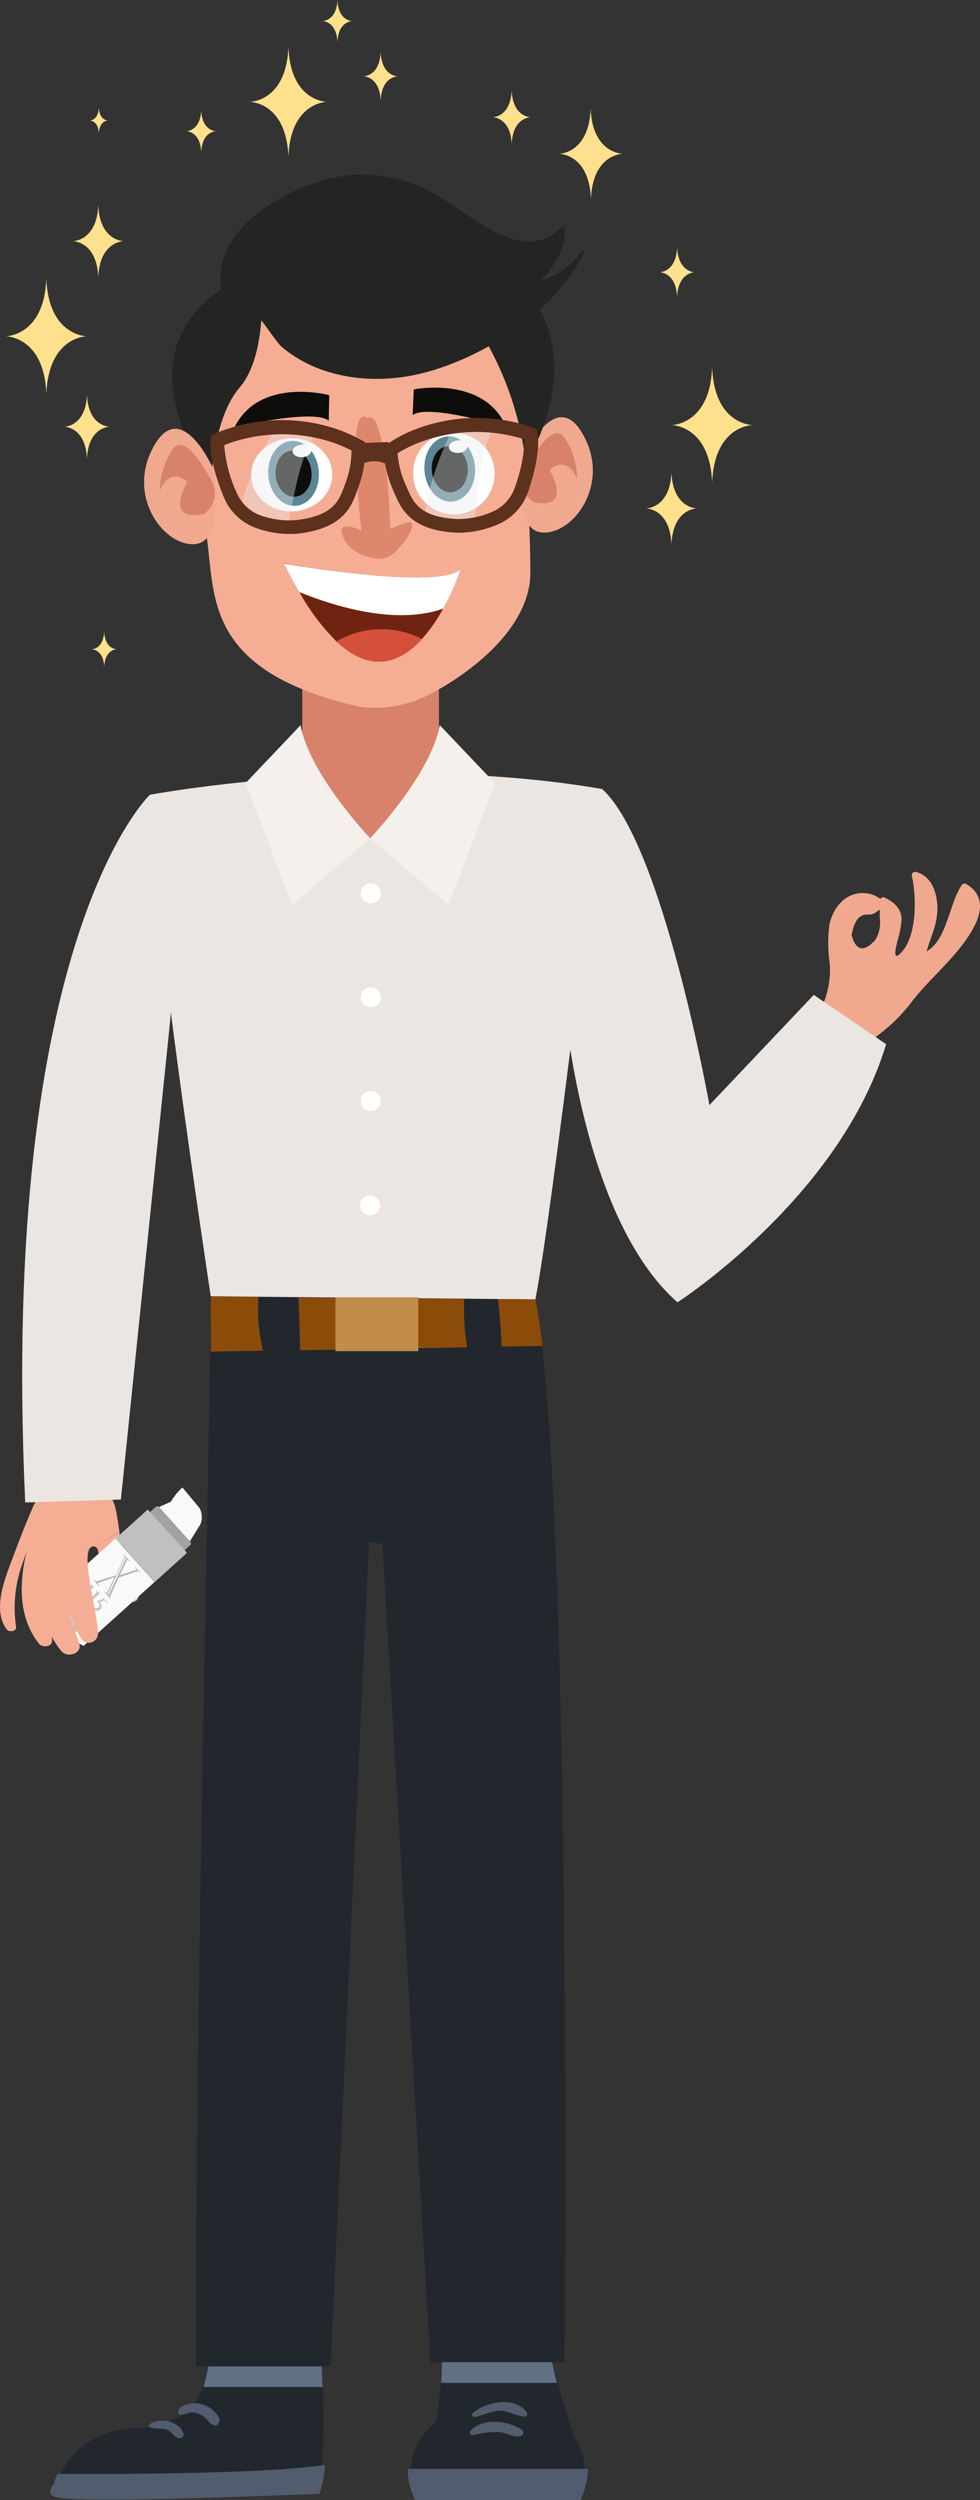<svg xmlns="http://www.w3.org/2000/svg" viewBox="0 0 157.76 402.22"><rect x="0" y="0" width="157.76" height="402.22" fill="#333333" stroke="none"/><defs><style>.a{fill:#22272e;}.b{fill:#617085;}.c,.d{fill:#515d6e;}.c{stroke:#515d6e;}.c,.y{stroke-miterlimit:10;}.e{fill:#ebe6e2;}.f{fill:#d8826c;}.g{fill:#f5ae94;}.h{fill:#fff;}.i{fill:#f0a98f;}.j{fill:#dd876c;}.k{fill:#0d0d0c;}.l{fill:#5c8696;}.m{fill:#712311;}.n{fill:#d5503b;}.o{fill:#242422;}.p{fill:#eaeced;opacity:0.4;}.q{fill:#5c311e;}.r{fill:#f5f0eb;}.s{fill:#8c4c09;}.t{fill:#c28c4b;}.u{fill:#ffe08c;}.v{fill:#f9f9f9;}.w{fill:#a2a2a2;}.x{fill:silver;}.y{fill:none;stroke:#fff;stroke-width:0.07px;}.z{fill:#bbb6b6;}</style></defs><path class="a" d="M93.66,395.72l-24.74-2.8c1.18-1.9,1.78-5.87,2.08-10.07.42-5.8.26-11.46.26-11.46s16.33-4,16.33,0c0,2.66.93,7.15,2.06,11.46C91.41,389.53,93.66,395.72,93.66,395.72Z"/><path class="a" d="M94.12,397.44c0,.13,0,.46,0,.58a10.78,10.78,0,0,1-1,4H67.15a10.6,10.6,0,0,1-1-4c0-.12,0-.35,0-.48,0-6.18,6.27-11.24,14-11.24S94.12,391.26,94.12,397.44Z"/><path class="b" d="M71,383.39c.42-6.67.26-12,.26-12s16.33-4,16.33,0c0,2.66.93,7.33,2.06,12Z"/><path class="c" d="M94.11,397.72a10.73,10.73,0,0,1-1,4H67.15a10.54,10.54,0,0,1-1-4Z"/><path class="d" d="M84.82,388.15c-1.93-2.69-6.54-1.75-8.7.06-.33.27,0,.71.37.65,1.35-.24,2.44-.95,3.85-1s2.67.85,4.1.95A.43.43,0,0,0,84.82,388.15Z"/><path class="d" d="M84,390.93c-2.15-1.48-6.38-2-8.27.18a.42.42,0,0,0,.4.69,15.24,15.24,0,0,1,4-.52c1.32,0,2.4,1,3.72.65A.56.56,0,0,0,84,390.93Z"/><path class="a" d="M51.77,397.17a14.58,14.58,0,0,1-.73,3.57s-39.42,1.69-42.19.45c-.44-.19-.31-.6.22-1.15a12.22,12.22,0,0,1,.51-1.51c1.37-3.36,5.21-8.6,15.81-7.94,1.86-.95,3.41-1.73,4.3-2.2,1.34-.7,2.33-2.54,3.05-4.81a40.86,40.86,0,0,0,1.59-13.25l16.73.22s.58,6.16.86,13A100.19,100.19,0,0,1,51.77,397.17Z"/><path class="b" d="M32.74,384.05c1.57-5.33,1.85-12.06,1.59-13.48l16.73.33s.58,5.82.86,13.15Z"/><path class="c" d="M51.77,397.17a14.58,14.58,0,0,1-.73,3.57s-39.42,1.69-42.19.45c-.44-.19-.31-.6.22-1.15a12.22,12.22,0,0,1,.51-1.51C16.44,398.57,41.17,398.6,51.77,397.17Z"/><path class="d" d="M29.52,391.5c-.63-1.89-3.68-2.64-5.41-1.49a.25.25,0,0,0,0,.45c.74.41,1.6.19,2.41.34s1.21.85,1.84,1.3S29.74,392.14,29.52,391.5Z"/><path class="d" d="M35.29,389.11a4.42,4.42,0,0,0-3.55-2.42c-1.06-.1-3.33.29-3,1.63a.27.27,0,0,0,.27.18c.69.05,1.28-.38,2-.37a3.52,3.52,0,0,1,2.15,1c.52.46.7,1,1.51,1.11C35.21,390.28,35.43,389.44,35.29,389.11Z"/><path class="e" d="M24.13,127.87s37.33-7,72.79-.93c0,0-7.93,67.66-10.73,82.12,0,0-28,7-52.26-.46C33.93,208.6,23.66,140.93,24.13,127.87Z"/><path class="f" d="M70.66,123.58a11.08,11.08,0,0,1-11,11.29h0a11.08,11.08,0,0,1-11-11.29V109.3a11.09,11.09,0,0,1,11-11.3h0a11.08,11.08,0,0,1,11,11.3Z"/><path class="g" d="M21.27,253.57a17.68,17.68,0,0,1-2.05-7.12c-1.37,1-2.9,1.41-3.64,2.58.87,1.16-.64,6.22,3.94,8.32C22.05,258.52,23.46,257.23,21.27,253.57Z"/><path class="h" d="M61.3,143.73a1.61,1.61,0,1,1-1.61-1.61A1.61,1.61,0,0,1,61.3,143.73Z"/><path class="h" d="M61.3,160.46a1.61,1.61,0,1,1-1.61-1.61A1.61,1.61,0,0,1,61.3,160.46Z"/><path class="h" d="M61.18,193.92a1.61,1.61,0,1,1-1.61-1.61A1.61,1.61,0,0,1,61.18,193.92Z"/><path class="h" d="M61.3,177.12a1.61,1.61,0,1,1-1.61-1.6A1.61,1.61,0,0,1,61.3,177.12Z"/><path class="i" d="M155.63,142.28a.58.58,0,0,0-.79.09c-2.07,3-2.33,8.79-5.68,10.7.79-2.78,2.05-4.9,1.68-8-.25-2.15-1.21-4.24-3.43-4.8a.55.55,0,0,0-.63.61c.79,3.45.89,10.1-2,12.67-1.21,1.09-.39-1.8-.27-2.26a17.45,17.45,0,0,0,.61-3.11c.12-1.89-1.1-3-2.71-3.77a.57.57,0,0,0-.7.22,4.49,4.49,0,0,0-2.42-.93c-3.09-.26-5.19,2.3-5.77,5.05a22.56,22.56,0,0,0,.05,6.25,14,14,0,0,1-2.24,8.74.44.44,0,0,0,0,.44c-1.92,4.36,5.82,8.25,8.35,3.72a.5.5,0,0,0,.07-.25,27,27,0,0,0,7.21-6.72c1.67-2.09,3.54-3.92,5.37-5.88C155,152.14,160.92,145.52,155.63,142.28Zm-14,4.06c0,.44,0,.89,0,1.34a5.41,5.41,0,0,1-.79,3.65l-.81.73q-2.08,1.55-2.94-1.61c.28-1.37.76-3.39,2.6-3.31a2,2,0,0,0,1.53-.52A3.13,3.13,0,0,0,141.61,146.34Z"/><path class="g" d="M85.38,92c.07,8.88-9.41,16.08-15.7,19.44a19.1,19.1,0,0,1-11.78,2.27c-25-5.69-23.23-17.57-24.63-27.42a77.43,77.43,0,0,1,.8-25.07,16.66,16.66,0,0,1,1.37-4.16c3.86-8.08,13-11.2,13-11.2a34.52,34.52,0,0,1,17.37-1.29c8.19,1.5,14.63,5.74,16.71,14.13A73.77,73.77,0,0,1,83.91,67c.7,5.69,1.08,11.42,1.29,17.15Q85.35,88.08,85.38,92Z"/><path class="j" d="M59.12,67.22s-1.92-1.68-1.84,4.83.89,13.32.89,13.32-4.49-2.23-2.81,1.28c.91,1.89,2.8,2.76,4.77,3.15a3.92,3.92,0,0,0,3.95-1.47c.48-.53,3-3.42,2.07-4.21-.43-.38-2.71.75-3.3.94C62.85,85.06,62.27,65.57,59.12,67.22Z"/><path class="k" d="M66.61,62.65s11.32-2.28,14.88,6.05c0,0-12.66-3.8-15.06-1.91Z"/><path class="k" d="M53,63.58s-11.15-3-15.23,5.12c0,0,12.87-3,15.15-1Z"/><path class="h" d="M40.46,76.82c.21,3.25,3.3,5.69,6.9,5.45S53.7,79.2,53.48,76s-3.31-5.7-6.91-5.46S40.24,73.56,40.46,76.82Z"/><path class="l" d="M51.32,75.88c.2,2.89-1.47,5.35-3.72,5.5s-4.22-2.07-4.41-4.95,1.47-5.34,3.72-5.49S51.13,73,51.32,75.88Z"/><path class="k" d="M50.15,76c.14,2.05-1,3.8-2.65,3.91s-3-1.47-3.14-3.52,1-3.79,2.65-3.9S50,73.92,50.15,76Z"/><path class="h" d="M50.1,72.44c0,.56-.6,1.06-1.43,1.11s-1.52-.35-1.56-.91.6-1,1.43-1.11S50.06,71.88,50.1,72.44Z"/><path class="h" d="M66.53,76.08a6.55,6.55,0,1,0,6.11-6.4A6.27,6.27,0,0,0,66.53,76.08Z"/><path class="l" d="M76.47,75.2c.19,2.89-1.47,5.35-3.72,5.5s-4.22-2.07-4.42-5,1.47-5.34,3.72-5.49S76.28,72.32,76.47,75.2Z"/><path class="k" d="M75.29,75.28c.14,2-1,3.8-2.64,3.91s-3-1.47-3.14-3.52,1-3.79,2.64-3.9S75.15,73.23,75.29,75.28Z"/><path class="h" d="M75.24,71.76c0,.56-.6,1.06-1.42,1.11s-1.53-.35-1.56-.91.6-1,1.42-1.11S75.2,71.2,75.24,71.76Z"/><path class="m" d="M74.16,91.61a40.33,40.33,0,0,1-2.82,6.31,25.5,25.5,0,0,1-3.42,4.89c-3.4,3.73-8.07,5.72-13.76.39a35.52,35.52,0,0,1-6-8c-.8-1.38-1.62-2.9-2.45-4.58C45.72,90.67,70.26,95,74.16,91.61Z"/><path class="h" d="M74.16,91.61a40.33,40.33,0,0,1-2.82,6.31c-7.62,2.7-17.48-.36-23.17-2.67-.8-1.38-1.62-2.9-2.45-4.58C45.72,90.67,70.26,95,74.16,91.61Z"/><path class="n" d="M67.92,102.81c-3.4,3.73-8.07,5.72-13.76.39A14.3,14.3,0,0,1,67.92,102.81Z"/><path class="o" d="M93.56,40.52a11.78,11.78,0,0,1-6.48,4.6c2.13-2.25,4.16-5.29,3.82-8.46a.24.24,0,0,0-.33-.18,5.25,5.25,0,0,0-1.14.91c-2,1.77-5.12,1.71-7.46.88-4.09-1.46-7.45-4.32-11.13-6.55a23.44,23.44,0,0,0-13.23-3.63,24.54,24.54,0,0,0-7.46,1.52c-5.86,2.15-12.84,6.31-14.41,12.84a11,11,0,0,0-.29,2.75c0,.57.5,2.31.25,2.77-.14.22.14.47.31.34a.22.22,0,0,0,.24-.14,1,1,0,0,0,.09-.23c2.76-2.24,7.38,6.5,9.06,7.91,6.44,5.39,15.68,6.13,23.33,4,8.6-2.35,18.07-8.27,23-15.47A24.51,24.51,0,0,0,94,40.74.23.23,0,0,0,93.56,40.52Z"/><path class="i" d="M84.34,73.49s5.46-12.36,10-2.63c3.59,7.74-2.39,15.34-7.22,14.8S84.34,73.49,84.34,73.49Z"/><path class="f" d="M84.68,75.4s4-7.93,6.15-5.08a12.65,12.65,0,0,1,2.08,6.76s-1.5-4.13-4.44-1.42c0,0,3.93,6.47-2.63,5.12A4,4,0,0,1,84.68,75.4Z"/><path class="o" d="M42.13,47.37s.63,10.12-3.57,15S34,77.27,34,77.27,18.57,57.64,36.07,46.21C36.07,46.21,39.57,44.81,42.13,47.37Z"/><path class="o" d="M76,51.34a51.6,51.6,0,0,1,8.63,23.1s10-14.93.46-27.53C85.06,46.91,74.57,42.48,76,51.34Z"/><path class="i" d="M34.29,75.35s-5.46-12.36-10-2.63c-3.59,7.75,2.38,15.34,7.22,14.81S34.29,75.35,34.29,75.35Z"/><path class="f" d="M34,77.27s-4.05-7.93-6.15-5.08A12.71,12.71,0,0,0,25.72,79s1.51-4.13,4.44-1.42c0,0-3.93,6.46,2.64,5.12A4.06,4.06,0,0,0,34,77.27Z"/><path class="p" d="M50.89,69.49a36.42,36.42,0,0,0-6.68-.36,54.44,54.44,0,0,0-3.65,7.08,29.09,29.09,0,0,0-1.81,5.6,11,11,0,0,0,7.63,2.56C47.46,79.33,48.17,73.73,50.89,69.49Z"/><path class="p" d="M79.39,69a36.54,36.54,0,0,0-6.68.28,55.91,55.91,0,0,0-2.95,7.4,30.51,30.51,0,0,0-1.26,5.75,11,11,0,0,0,7.85,1.81C76.93,79.08,77.1,73.44,79.39,69Z"/><path class="q" d="M85,79.17c2.22-6.53,1.57-9.32,1.49-9.61L86.33,69l-.51-.21a27.49,27.49,0,0,0-20.13.77,21.14,21.14,0,0,0-3.13,1.75v-.19l-3.78.14-.06-.16-.52-.28a26.39,26.39,0,0,0-3.42-1.58,27.7,27.7,0,0,0-20.22.54l-.5.23-.11.54c-.06.3-.53,3.12,2.11,9.5A8.81,8.81,0,0,0,41.38,85a15.79,15.79,0,0,0,6.46.87c7.41-.81,8.72-4.39,9.59-6.76,0-.13.09-.26.14-.38a18.75,18.75,0,0,0,1.08-4.23,4.58,4.58,0,0,1,3.34.07,19.52,19.52,0,0,0,1.44,4.64c.06.12.11.24.17.37,1,2.3,2.55,5.79,10,6.13A16,16,0,0,0,80,84.43,8.81,8.81,0,0,0,85,79.17ZM47.61,83.69A14,14,0,0,1,42.16,83a6.71,6.71,0,0,1-4.06-3.72,22.14,22.14,0,0,1-2-7.67A25.79,25.79,0,0,1,54,71.34a23,23,0,0,1,2.59,1.15A15.52,15.52,0,0,1,55.51,78l-.15.41C54.56,80.55,53.65,83,47.61,83.69Zm31.47-1.27a13.88,13.88,0,0,1-5.39,1.09c-6.07-.27-7.14-2.68-8.08-4.81a3.52,3.52,0,0,0-.17-.39A15.46,15.46,0,0,1,64,72.92a23,23,0,0,1,2.5-1.32,25.81,25.81,0,0,1,17.89-.93c0,1,0,3.46-1.51,7.79A6.68,6.68,0,0,1,79.08,82.42Z"/><path class="r" d="M48.39,116.67,39.53,126,47,145.6l12.6-10.73S49.79,124.6,48.39,116.67Z"/><path class="r" d="M70.79,116.67,79.66,126l-7.47,19.6-12.6-10.73S69.39,124.6,70.79,116.67Z"/><path class="e" d="M90.86,161.47s2.8,34.53,18.2,48.06c0,0,26.13-16.8,33.59-41.53L131,160.07l-16.8,17.73s-7.47-42-17.27-50.86C96.92,126.94,89.92,157.27,90.86,161.47Z"/><path class="a" d="M90.87,380.05H69.28l-7.72-131.7a16.83,16.83,0,0,1-2.15-.25L53.22,380.72H31.57c-.33-51.33,2.72-170.78,2.27-172.16L80,209h0l6.1.05c.4,2,.81,4.66,1.15,7.59C91.71,255.16,91,364.72,90.87,380.05Z"/><path class="s" d="M87.3,216.55l-6.55.09c-.08-2.55-.32-5.09-.57-7.63l6,.05C86.59,211.1,87,213.62,87.3,216.55Z"/><path class="s" d="M74.74,209l-26.67-.24c.09,2.83.19,5.66.25,8.49l26.9-.48A33.67,33.67,0,0,1,74.74,209Z"/><path class="s" d="M41.6,208.66l-7.67-.06v8.86l8.41-.15A29.19,29.19,0,0,1,41.6,208.66Z"/><rect class="t" x="54" y="208.72" width="13.33" height="8.67"/><path class="u" d="M114.64,59.13c-.37,9.26-6.54,9.26-6.54,9.26s6.18,0,6.54,9.26c.36-9.26,6.53-9.26,6.53-9.26S115,68.39,114.64,59.13Z"/><path class="u" d="M7.46,44.84C7.1,54.1.92,54.1.92,54.1s6.18,0,6.54,9.26C7.82,54.1,14,54.1,14,54.1S7.82,54.1,7.46,44.84Z"/><path class="u" d="M95.08,17.48C94.8,24.74,90,24.74,90,24.74s4.85,0,5.13,7.27c.29-7.27,5.14-7.27,5.14-7.27S95.37,24.74,95.08,17.48Z"/><path class="u" d="M46.43,7.59c-.35,8.8-6.23,8.8-6.23,8.8s5.88,0,6.23,8.81c.34-8.81,6.22-8.81,6.22-8.81S46.77,16.39,46.43,7.59Z"/><path class="u" d="M109,39.8c-.15,4-2.81,4-2.81,4s2.66,0,2.81,4c.16-4,2.82-4,2.82-4S109.18,43.79,109,39.8Z"/><path class="u" d="M32.39,17.73c-.13,3.38-2.4,3.38-2.4,3.38s2.27,0,2.4,3.39c.13-3.39,2.39-3.39,2.39-3.39S32.52,21.11,32.39,17.73Z"/><path class="u" d="M54.32,0c-.14,3.39-2.4,3.39-2.4,3.39s2.26,0,2.4,3.38c.13-3.38,2.39-3.38,2.39-3.38S54.45,3.39,54.32,0Z"/><path class="u" d="M61.28,8.37c-.16,3.91-2.77,3.91-2.77,3.91s2.61,0,2.77,3.91c.15-3.91,2.76-3.91,2.76-3.91S61.43,12.28,61.28,8.37Z"/><path class="u" d="M16.77,101.57c-.12,2.89-2,2.89-2,2.89s1.92,0,2,2.88c.11-2.88,2-2.88,2-2.88S16.88,104.46,16.77,101.57Z"/><path class="u" d="M108.09,76c-.22,5.8-4.1,5.8-4.1,5.8s3.88,0,4.1,5.81c.23-5.81,4.1-5.81,4.1-5.81S108.32,81.79,108.09,76Z"/><path class="u" d="M15.82,33c-.23,5.8-4.1,5.8-4.1,5.8s3.87,0,4.1,5.81c.23-5.81,4.1-5.81,4.1-5.81S16.05,38.79,15.82,33Z"/><path class="u" d="M14,63.48c-.2,5.18-3.65,5.18-3.65,5.18s3.45,0,3.65,5.18c.2-5.18,3.66-5.18,3.66-5.18S14.2,68.66,14,63.48Z"/><path class="u" d="M82.37,14.53c-.17,4.33-3.06,4.33-3.06,4.33s2.89,0,3.06,4.33c.17-4.33,3.06-4.33,3.06-4.33S82.54,18.86,82.37,14.53Z"/><path class="u" d="M15.91,17.32c-.08,2.07-1.46,2.07-1.46,2.07s1.38,0,1.46,2.07c.08-2.07,1.46-2.07,1.46-2.07S16,19.39,15.91,17.32Z"/><path class="v" d="M25.58,242.47l1.91-.85a10.18,10.18,0,0,1,1.88-2.3l2.74,3.3a3.08,3.08,0,0,1,.14,2.65c-.57.91-1.13,1.82-1.69,2.73"/><path class="v" d="M18.58,247.53l6.3,7L13.47,264.8a12.56,12.56,0,0,1-6.3-7Z"/><path class="w" d="M25.06,242.45a.37.37,0,0,1,.52,0h0l5.06,5.62a.38.38,0,0,1,0,.52l-1,.9-5.54-6.16Z"/><path class="x" d="M23.9,243,30,249.71a.16.16,0,0,1,0,.23l-5.09,4.59h0l-6.3-7h0l5.09-4.59A.17.17,0,0,1,23.9,243Z"/><rect class="x" x="10.4" y="258.11" width="2.01" height="4.43" transform="translate(-171.26 74.5) rotate(-42)"/><path class="h" d="M11.58,259.74l-.37.13,0,0,.18-.36-.28.25,0,0,.34-.3,0,.06-.16.34.35-.13,0,.06-.33.3,0,0Z"/><path class="h" d="M11.69,260.26l-.15-.16-.1,0,0,0,.45-.17.05.05-.21.44,0-.05Zm-.1-.19.13.15.12-.24Z"/><path class="h" d="M12,260.26l-.27.24,0,0,.33-.3,0,0-.1.43.27-.24,0,0-.33.3,0,0Z"/><path class="h" d="M10.57,259.73l-.34.17,0,0,.25-.4,0,.05-.21.32.35-.17,0,0-.21.33.34-.18,0,.05-.41.2,0,0Z"/><path class="h" d="M11,260.09a.22.22,0,0,1,0,.32.23.23,0,1,1-.33-.33h0a.22.22,0,0,1,.31,0Zm0,0a.19.19,0,0,0-.3.22.2.2,0,0,0,.26,0v0a.17.17,0,0,0,0-.23Z"/><path class="h" d="M11.43,260.67l-.38.14,0,0,.18-.36-.28.25,0,0,.33-.3,0,.06-.16.33.35-.12,0,.06-.33.29,0,0Z"/><path class="h" d="M11.53,261.2l-.15-.17-.1,0,0-.05.45-.17.05,0-.22.44,0,0Zm-.1-.19.13.14.12-.24Z"/><path class="h" d="M11.88,261.19l-.26.25,0-.05.33-.29,0,0-.09.43.26-.24,0,0-.33.3,0,0Z"/><line class="y" x1="10.02" y1="258.77" x2="12.81" y2="261.86"/><path class="w" d="M13,258.18a.14.14,0,0,0,0,.14.08.08,0,0,0,.1,0h0s0-.07,0-.12a.15.15,0,0,1,0-.2.14.14,0,0,1,.19,0h0a.17.17,0,0,1,.05.15h-.07a.13.13,0,0,0,0-.12.07.07,0,0,0-.1,0h0s0,.07,0,.12.06.14,0,.2a.14.14,0,0,1-.2,0v0a.16.16,0,0,1-.05-.16Z"/><path class="w" d="M13.62,258.33a.23.23,0,0,1,0,.32.23.23,0,0,1-.33,0,.23.23,0,0,1,.06-.32A.22.22,0,0,1,13.62,258.33Zm0,0c-.06-.06-.15-.05-.23,0s-.1.16-.05.22a.15.15,0,0,0,.23,0C13.6,258.53,13.63,258.44,13.57,258.37Z"/><path class="w" d="M13.54,258.8a.15.15,0,0,0,0,.13.08.08,0,0,0,.11,0h0s0-.08,0-.13-.06-.13,0-.19a.13.13,0,0,1,.19,0h0a.17.17,0,0,1,0,.15h-.06a.14.14,0,0,0,0-.12.07.07,0,0,0-.09,0h0s0,.07,0,.12.06.13,0,.2a.13.13,0,0,1-.19,0l0,0a.22.22,0,0,1,0-.17Z"/><path class="w" d="M11.47,257.35a.13.13,0,0,0-.08,0h0s0,0,0,.05h-.06a.05.05,0,0,1,0-.07.14.14,0,0,1,.12,0Zm.07.08a.11.11,0,0,0-.08,0h0a0,0,0,0,1,0,.05,0,0,0,0,1-.06,0,.07.07,0,0,1,0-.08.17.17,0,0,1,.12,0Z"/><path class="w" d="M11.63,257.6l-.08-.09,0-.05.2.23-.05,0-.08-.09-.31.29,0-.05Z"/><path class="w" d="M12,257.86c.08.09,0,.22-.06.32a.22.22,0,0,1-.32,0c-.08-.09-.05-.22.06-.32A.23.23,0,0,1,12,257.86Zm-.05.05c-.06-.07-.15-.05-.23,0s-.11.17,0,.23a.16.16,0,0,0,.23,0C12,258.06,12,258,11.92,257.91Z"/><path class="w" d="M12.16,258.18l-.08-.09,0,0,.21.23-.05,0-.08-.09-.32.28,0,0Z"/><path class="w" d="M12.23,258.75l-.13-.15-.1,0,0,0,.47-.21.05.05-.26.45,0-.05Zm-.07-.18.11.12.14-.23Z"/><path class="w" d="M12.62,258.6l0,0-.31.28.12.13-.05.05-.16-.18Z"/><path class="w" d="M12.81,259.23l.11-.3,0,.05-.08.23.24,0,.05,0-.32.07-.15.14,0-.05Z"/><path class="w" d="M13.32,259.36c.08.09,0,.22-.06.32a.22.22,0,0,1-.32,0c-.08-.09,0-.22.06-.32A.22.22,0,0,1,13.32,259.36Zm-.05.05c-.06-.07-.15-.05-.23,0s-.11.16,0,.23a.16.16,0,0,0,.23,0C13.3,259.57,13.33,259.47,13.27,259.41Z"/><path class="w" d="M13.5,259.58l0,0-.22.2c-.06.06-.08.12,0,.17a.11.11,0,0,0,.17,0l.22-.2,0,.05-.22.2a.17.17,0,0,1-.26,0,.17.17,0,0,1,0-.26Z"/><path class="w" d="M13.81,260l-.08-.1,0,0,.21.23-.05,0-.08-.09-.32.28,0,0Z"/><path class="w" d="M14,260.55l-.14-.16-.17.14,0,0,.37-.33,0,0-.16.13.15.17.16-.14,0,.05-.37.32,0,0Z"/><path class="w" d="M14.35,260.55a.11.11,0,0,0-.08,0h0s0,0,0,.05a0,0,0,0,1-.06,0s0,0,0-.07a.16.16,0,0,1,.12,0Zm.07.07a.11.11,0,0,0-.08,0h0s0,0,0,.05h-.06s0-.05,0-.07a.13.13,0,0,1,.12,0Z"/><polygon class="z" points="20.49 250.92 19.27 253.43 21.96 252.55 21.6 251.93 22.62 253.06 22.16 252.79 19.13 253.8 17.7 256.94 17.87 257.35 16.62 255.97 17.2 256.36 18.45 253.76 15.79 254.69 16.04 255.31 15.04 254.2 15.55 254.43 18.67 253.45 20.03 250.4 19.79 249.92 21.08 251.35 20.49 250.92"/><polygon class="h" points="20.15 250.47 20.29 250.63 17.47 256.64 17.35 256.51 20.15 250.47"/><polygon class="z" points="14.4 254.88 14.95 255.15 15.09 255.3 13.35 256.86 13.53 257.19 12.7 256.26 13.06 256.57 14.65 255.16 14.4 254.88"/><rect class="h" x="12.88" y="255.9" width="2.22" height="0.07" transform="translate(-167.66 75.1) rotate(-42)"/><polygon class="z" points="15.34 255.93 15.89 256.19 16.03 256.35 14.29 257.91 14.46 258.23 13.64 257.31 14 257.61 15.59 256.2 15.34 255.93"/><rect class="h" x="13.82" y="256.94" width="2.22" height="0.07" transform="translate(-168.11 76) rotate(-42)"/><path class="z" d="M15.65,257.57,16,258a.67.67,0,0,1,0,.52.78.78,0,0,1-.77.26,1,1,0,0,1-.58-.37,1,1,0,0,0,.86.73.86.86,0,0,0,.74-.34.84.84,0,0,0,0-.74l-.24-.27.77-.35.4.44a.1.1,0,0,0,.09,0s.08-.05.07-.07-.07,0-.07,0l-.6-.66Z"/><polygon class="h" points="15.81 257.57 15.87 257.64 16.69 257.29 16.63 257.22 15.81 257.57"/><path class="h" d="M16.16,258.1a.71.71,0,0,1-.12.71.79.79,0,0,1-1.07,0,.77.77,0,0,0,1,0A.78.78,0,0,0,16.16,258.1Z"/><path class="g" d="M19.22,246.45c-.16-1.13-.31-2.28-.56-3.45a6.54,6.54,0,0,0-1.76-3.4c-.42-.41-1.07-.71-1.29-1.22l3.92-12.24c1-3.95-.69-7.88-5.27-8.24a8.85,8.85,0,0,0-6.45,2c-.67,10.47-.58,18-.58,18.15a23.35,23.35,0,0,1-1.78,4.09c-1.33,3-2.5,6.06-3.64,9.12s-3,7.83-.74,10.88c.41.55,1.63.32,1.52-.4a20.81,20.81,0,0,1,1-10.12l.68-2c-1.22,5.22-1.29,10.66,2,14.83.59.76,2.23.46,2.11-.55,0-.22-.07-.44-.1-.66a15.45,15.45,0,0,0,1.57,2.37c1,1.25,3.43.39,2.91-1.15-.62-1.81-1.24-3.56-1.82-5.32.71.83,1.6,4.42,2.63,5A1.51,1.51,0,0,0,15.76,263c.18-2.79-3.14-13.73-.87-14.18a.64.64,0,0,1,.69.24C16.32,247.86,17.85,247.4,19.22,246.45Z"/><path class="e" d="M24.13,127.87S-.14,150.73,4.06,241.73l15.4-.47,7.93-77S29.73,139.53,24.13,127.87Z"/></svg>